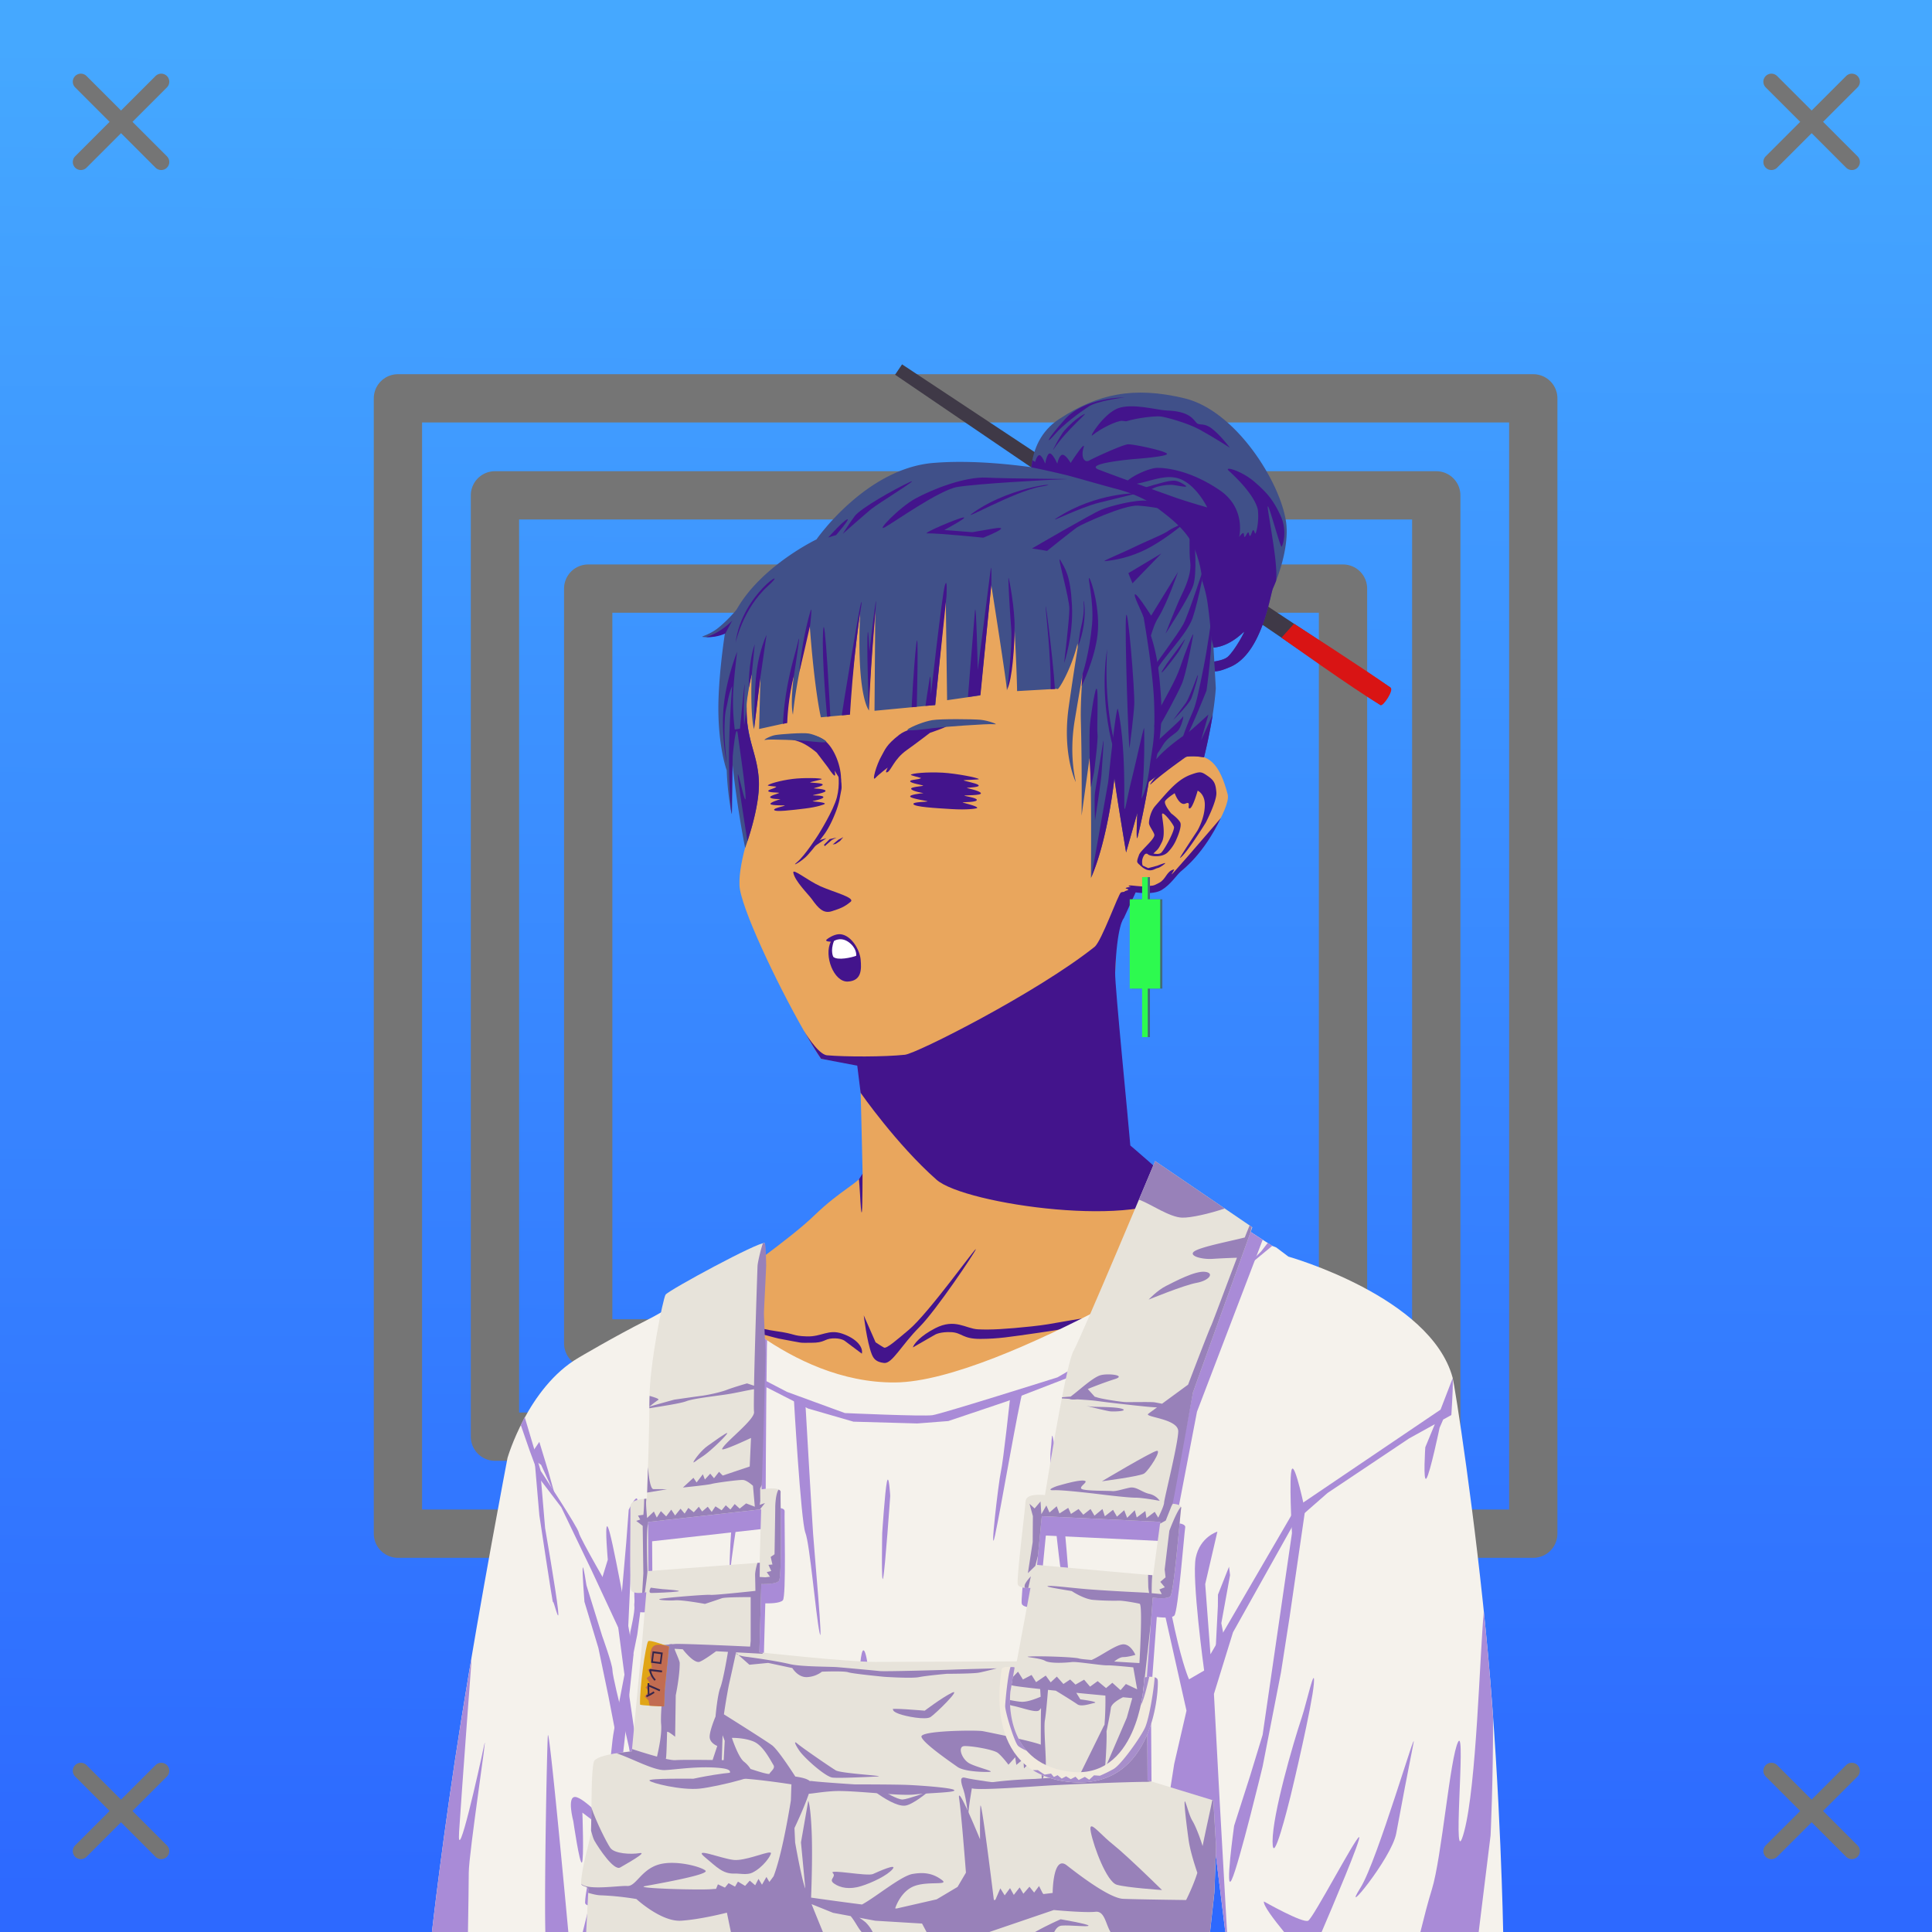 <svg xmlns="http://www.w3.org/2000/svg" xmlns:xlink="http://www.w3.org/1999/xlink" viewBox="0 0 2400 2400"><rect x="0" y="0" width="2400" height="2400" fill="#808080" stroke="none"/><g id='bg'><g id="Afternoon">
<defs>
<linearGradient gradientTransform="matrix(-1, 0, 0, 1, 4188, 1608)" gradientUnits="userSpaceOnUse" id="skyback-linear-gradient" x1="2983.06" x2="2993" y1="-1549.54" y2="747.95">
<stop id="skyback-c1" offset="0" stop-color="#45a8ff"></stop>
<stop id="skyback-c2" offset="0.66" stop-color="#357fff"></stop>
<stop id="skyback-c3" offset="1" stop-color="#2d69ff"></stop>
</linearGradient>
</defs>
<path d="M2400,2400H0V0H2400Z" style="fill:url(#skyback-linear-gradient)"></path>
</g><g id="R01" style="mix-blend-mode: hard-light">
<path d="M494.33,494.83H1904.68V1905.17H494.33Z" style="fill:#141222;fill-opacity:0;stroke:#757575;stroke-linecap:round;stroke-linejoin:round;stroke-width:60px" transform="translate(0 0)"></path>
<path d="M614.84,615.34H1784.17V1784.66H614.84Z" style="fill:#141222;fill-opacity:0;stroke:#757575;stroke-linecap:round;stroke-linejoin:round;stroke-width:60px" transform="translate(0 0)"></path>
<path d="M730.68,731.18h937.65v937.64H730.68Z" style="fill:#141222;fill-opacity:0;stroke:#757575;stroke-linecap:round;stroke-linejoin:round;stroke-width:60px" transform="translate(0 0)"></path>
</g></g><g id="person"><g data-name="Layer 1" id="Layer_1"><g id="HU03"><path d="M1233.75,607.69c-9.3-.15-18.39,0-27.19.06C1054,609.23,953,710.53,928.59,863.47c-3.41,21.35.1,40.92,4.44,59.44,5.31,22.61,11.86,43.67,8.56,64.56-6,38-24,80-23,112,.82,26,45.49,120.52,79.82,180.59,7.89,13.82,15.41,26.41,21.53,35.25l48.31,7.13s3.5,135.37,3.34,135.94c-2.62,9.82-27.16,19.71-59.62,51.09s-94.09,72.45-154.56,120.65c0,0-126.43,43.22-176.69,93.47s-32.18,256.78-33.75,325.1L594.38,2400h868.24l5.22-138.16,18.57-185L1546.72,2400h291.34l-61.65-415.12s29.47-306.6-35.53-353.6-153.47-66.4-153.47-66.4-106.63-68.76-124.47-87.35-59.47-52.72-59.47-52.72-4.86-42.31-11.19-104.62c-4.4-43.32-7.9-87.2-7-111.75,2.19-59.87.73-65.6,26-100.63,0,0,18.17,2.15,28.25-1.22s21.42-20.85,27.91-25.56c23-16.69,61.85-77.88,57.68-94-9.65-37.25-23.46-53.11-51.74-46.9,0,0,111.09-202.84-153.26-316.88C1291.31,610.85,1261.64,608.12,1233.75,607.69Z" style="fill:#e9a65d" transform="translate(0)"></path><path d="M883.39,2335.27c-4.91,6.13,2.23-27.37,35.35-40.62,17.36-6.94,21.28-12.26,30.08-17.06,12.14-6.63,27-11.47,39.84-10.85,22.74,1.1-47.89,26.07-69.92,34.33S888.89,2328.38,883.39,2335.27Z" style="fill:#43148c" transform="translate(0)"></path><path d="M1497.41,1845.75c-6.11,3.26-31.57,69.28-31.57,69.28l-37.12,78.41s-33.06,106.28-47.63,114.72c-40.64,23.52-47.36,26.68-95.75,32.15-5.17.59-17,1.88-17,1.88s-64.61,6.58-86.43,3.56c-24.57-3.4,24.43,29.71,77,38.44s105.34,16.4,105.34,16.4-9.72,111.88-9.47,165.63c.08,17.45,36-19.83,32.16-.81-1.25,6.24-9.36,21.19-17.16,34.59h92.84l5.22-138.16,18.57-185,11.71,62.74-4.84-46.78-2-137.15s-4.31-15.26-1.84-16.91,11-89.33,8.91-92.81A.65.65,0,0,0,1497.41,1845.75Z" style="fill:#43148c" transform="translate(0)"></path><path d="M1100.81,2266.41c-.88-.07-1.39.06-1.5.4-1.73,5.4,67.82,33.56,109.38,57.1,9.73,5.51-2.89,50.22,2.56,76.09h31.69c-8.7-36.85-15-73.54-22.13-79.34C1208.67,2310.79,1114,2267.35,1100.81,2266.41Z" style="fill:#43148c" transform="translate(0)"></path><path d="M1487.88,1835.47c-2.65.31-19.51,144.65-19.5,144.65l10.18,71.07,6.82,36,1-10.28L1546.72,2400h2.12L1537,2290.81l-3.41-39.62s-47.85-352.78-45.5-406.19C1488.36,1838.32,1488.25,1835.42,1487.88,1835.47Z" style="fill:#43148c" transform="translate(0)"></path><path d="M1776.16,1983.78l-35.63,28.69s25.18,108.54,34.88,189.47,10,116.51,12.53,159.5c.9,15.32,1,27.74.81,38.56h49.31l-59.5-400.66Z" style="fill:#43148c" transform="translate(0)"></path><path d="M1035.62,2318.22a4,4,0,0,0-1.24,1.81c-5.91,12.77-13,56.26-20.85,80h20.22C1036.5,2373.38,1040.24,2315.79,1035.62,2318.22Z" style="fill:#43148c" transform="translate(0)"></path><path d="M770.84,1888.94c-2.37.64-3,26.25-3,26.25s-9.33-27.81-10.53-25.57,4,15.21,5.75,34.54,1.13,42.75,1.13,42.75l-4.38,52.71-7.37,57.22s-8.59,138-21.47,219.25c-9.43,59.46-19.39,91-24.09,103.91H764c0-.74.14-1.12.19-1.94,1.6-29.92,1.45-49.75,4.25-94.53s.86-78.34,1.71-95.37,9.1-109.85,9.1-109.85,16.45,64.87,17.34,41.22-13.78-135.81-13.78-135.81,10.8,35.41,5.53,2.94c-2.57-15.85-11.75-97.66-15.53-113.57C772,1890,771.39,1888.79,770.84,1888.94Z" style="fill:#43148c" transform="translate(0)"></path><path d="M645.31,1906.41c-.13-.32-.22-.2-.25.4-.44,10.38.56,71.16,1.6,109.72.05,2.07.12,2.79.18,4.66.18,10.32.3,20.07.13,27.5L594.38,2400h16.34l10.12-71.91,3.69-86.59,25-186.78c3,12,11.61,44.4,14.25,36.87,3.19-9.1-2.87-78.78-2.87-78.78S647.34,1911.17,645.31,1906.41Z" style="fill:#43148c" transform="translate(0)"></path><path d="M1134,1673.81c1.36-4.6,9.4-14.36,27.74-23.81,24.63-12.68,37.69.46,53,1.32s35.1-.28,66.81-3.63,39.39-7.36,94.92-14.3c45.13-5.64,99.71-23.76,99.38-21.93s-29.7,17.3-100.72,29.27c-12.6,2.12-44.42,9.11-83.74,14.73s-51.21,7.66-73.55,7.77-22.69-7.78-36.29-8.39-19.75,3-19.75,3" style="fill:#43148c" transform="translate(0)"></path><path d="M1392.55,1108.56c-3.23,1.47-24.08,60.7-32.87,67.69-72,57.24-221,132.5-235.56,134-25.72,2.73-73.74,2.69-96.74.67-11.49-1-29-30.91-29-30.91,7.89,13.82,15.41,26.41,21.53,35.25l45,8.55,4.19,33.74s44.63,64.14,94.28,107.94c35,30.9,258.86,62.38,302.68,14.61-19.89-22-61.93-57.11-61.93-57.11-1.9-24.91-19.4-199.6-18.85-214.6,2.19-59.87,10.72-67.7,10.72-67.7l15.08-32.84S1395.77,1107.09,1392.55,1108.56Z" style="fill:#43148c" transform="translate(0)"></path><path d="M1782,1803.56s-22,112.35-38.29,150.69-35.18,93.34-34.61,112.47,32.41-34,32.41-34l31.56,38.87,20,28.32L1776.16,1987S1787.82,1843.2,1782,1803.56Z" style="fill:#43148c" transform="translate(0)"></path><path d="M644.6,1906.54c.42-9.65,16.27,106.28,16.27,106.28s6.08,69.67,2.89,78.78-15.67-42.36-15.67-42.36S643.91,1922.76,644.6,1906.54Z" style="fill:#43148c" transform="translate(0)"></path><path d="M1073,1634s3.76,32.45,9.86,48.08c2.17,5.58,5.31,9.93,15.39,11.06s21.48-22.23,43.93-44.66c20.8-20.77,69-92.84,70-96.5,1.32-4.94-58.3,79.19-83.46,100.17-13.61,11.35-27.31,23.61-30.58,21.87-3.1-1.66-10.46-6.57-10.46-6.57Z" style="fill:#43148c" transform="translate(0)"></path><path d="M1095,939.12c4.44-7.67,5.49-13.41,22-26.28,15.68-12.21,44.66-9.46,56.23-10.93s-18,8.44-18,8.44-16.8,12.92-29.07,21.64c-15.47,11-19.17,25-23.59,27.14s.28-5.69.28-5.69-10.76,8-15.52,13.11S1088.72,950,1095,939.12Z" style="fill:#43148c" transform="translate(0)"></path><path d="M979.64,915.42c-4.14,2.76,7.07,3,16.31,7.19s18.58,12.29,18.58,12.29L1028.28,953s6.06,9.35,8.17,10.4.27-6.2.27-6.2l8,12.87c.87-16.35-7.84-41.52-21.76-51.35S983.78,912.66,979.64,915.42Z" style="fill:#43148c" transform="translate(0)"></path><path d="M990.12,1071c9.93-8.16,26.6-34.39,26.6-34.39s18.77-29.9,22.93-46.27,1.31-29,1.68-34.44c.44-6.46,5.37,18.09,3.86,25-2,9-1.88,15.25-7.89,30.08s-11.18,23-16.18,29.24c-2,2.48-10.44,13.85-17.73,21.92S981.78,1077.81,990.12,1071Z" style="fill:#43148c" transform="translate(0)"></path><path d="M1434,1037.55c.25-3-6.58-11.07-6.7-15s2-14.38,7.25-20.73c1.91-2.3,10.08-11.62,12.44-14.26,10.2-11.35,19.76-20.68,32.19-25.2,12.09-4.4,13.25-3.81,21.21,1.69s9.78,9.59,10.62,20.29-13.13,37.53-13.13,37.53-24.81,40.09-32.07,43.94c-1.3.69,21.49-33.67,21.49-33.67s9.53-15.69,9.37-32.89c-.13-13.3-8.88-17.07-8.88-17.07s-6,21.54-9.83,22.08,2.45-9.49-5.28-6.07-13.44-12.83-13.44-12.83-8.94,5.58-11.68,9.42,7.4,15.74,7.4,15.74,8.37,6,11.11,11-4.56,20.84-4.56,20.84a50.3,50.3,0,0,1-10.93,16.43c-7.69,7.63-24.89,4.83-25.25,1.41s13,3.88,17.64-1.39,15.84-26.07,15.44-31.29c-.22-3-15.22-22.6-14.89-15.34.27,5.93,4.67,24-.11,33.76s-4.69,8.46-10.34,14.08-8.38-3.8-12.26,3.15c-4.25,7.63-.62,13.76-.62,13.76s-5.57-2.38-7.26-5.63c-1.09-2.09,1.65-8,1.84-8.84C1415.91,1057.24,1433.52,1043.58,1434,1037.55Z" style="fill:#43148c" transform="translate(0)"></path><path d="M1415.81,1074c0-.62,10.51,4.42,10.51,4.42l11.26-3s9.8-3.95,9.94-3.23-6.5,5.61-9.37,6.11-6.18,3.72-11.77,2.66S1415.82,1074.58,1415.81,1074Z" style="fill:#43148c" transform="translate(0)"></path><path d="M1010.74,1052.16l15.9-10.94-11.73,3.38" style="fill:#43148c" transform="translate(0)"></path><path d="M1024.48,1051.16l9-7.84,5.72-2.86-8.58,1.94-7,7" style="fill:#43148c" transform="translate(0)"></path><path d="M1034.44,1049l6.92-5.82,6.18-3.23-4.06,4.8-5.62,3.69Z" style="fill:#43148c" transform="translate(0)"></path><path d="M985.49,1084.05c1.73,10.4,18.78,27,22.94,32.82,8.1,11.37,14.43,18.45,24.89,15.08s15.5-5.19,23.3-11.65c6.31-5.22-20.57-11.84-37.22-19.23C1003.6,1094.07,984.49,1078.08,985.49,1084.05Z" style="fill:#43148c" transform="translate(0)"></path><path d="M1070.63,1681.58c1.83-8.51-7-18.93-24.34-24.86s-25.64,4-44,3.4-13.5-3.12-37.82-6.46-35.28-9.36-77.88-16.3c-34.62-5.65,75.3,24.45,80.54,25.42,34.74,6.39,23.32,5.16,40.46,5.27s16.13-4.83,26.56-5.44,15.15,3,15.15,3" style="fill:#43148c" transform="translate(0)"></path><path d="M1085.51,1945c1.73-21,7.18,19.43,7.18,19.43l5.75,89s20.42,42.79,30,60.73-33.81-24.7-40.65-42.53-4.26-36.72-4.26-36.72S1083.78,1965.94,1085.51,1945Z" style="fill:#43148c" transform="translate(0)"></path><path d="M1052,1897.57c-1.59-1.43-10.55,93.73-10.55,93.73s.54,6.57-10.69,49c-8.66,32.71-25.88,50.2-25.88,50.2s-60.33,55.73-67,58.55c-25.38,10.76-95.6,6.88-113.88,6.83-11.11,0,16.76,6.5,43.65,11,22.77,3.79,88.06-6.67,88.06-6.67s75.12-67.44,75.94-76.5c5.67-23,12.81-51.43,12.81-51.43s6.42-67.3,7.15-89.84C1051.72,1939.61,1052.22,1897.77,1052,1897.57Z" style="fill:#43148c" transform="translate(0)"></path><path d="M1071.48,1458s0,39.9-.75,46.75-2-12.57-2.26-19.36S1067,1465,1067,1465Z" style="fill:#43148c" transform="translate(0)"></path><path d="M1474.32,939.55s-29.21,20.28-43.59,33.54c-7.7,7.09,9.19-14.34,8.88-12.61s-11.76,5.95-8,3.54,12.82-8.58,12.82-8.58,32.3-21,36.59-33.46S1479.38,934.68,1474.32,939.55Z" style="fill:#43148c" transform="translate(0)"></path><path d="M1516.65,1016s-7.91,9.61-41.19,47.87-14.41,15.5-17.23,16.17c-9.26,2.17-9.35,11.73-18.16,16.57s-7.56,3.1-17.06,4.36c-6.23.83-17.55-1.6-20.2-.91s2,1.88,2,1.88-4.74,0-6.28,1.18,7.74,1.29.12,3.49,11.26,1.8,11.26,1.8,22,3.73,33-2.74,18.64-18.45,23.54-22.76S1495.46,1060.32,1516.65,1016Z" style="fill:#43148c" transform="translate(0)"></path></g></g><g id="white_vest">
<path d="M820.38,1630.78c-6.12,3.49-12.15,6.78-18,9.72-38.53,19.41-83.6,46.06-83.6,46.06-63.21,37-88.34,124.56-88.34,124.56s-33.77,176.51-57.25,323.73S536.56,2400,536.56,2400h948.66l23.84-106.06L1522.12,2400h345.19s-3.11-172.55-18.82-344.73-41.5-334.78-44-344c-27.57-100.61-204-150.27-204-150.27l-15.16-11.41c-.68-.25-5.09-2-5.09-2l-36.16-23.38s-299.23,191.94-432,193.13-235.37-116.82-235.37-116.82l-45.91,24.94C828.68,1626.6,823.36,1629.3,820.38,1630.78Z" style="fill:#f5f2ec"></path>
<path d="M1604.91,1824.88c-4.06,7,0,79.71,0,79.71l-36.45,250.61-15.64,51.18L1533.08,2268s-11.89,85.45-3,67,38.43-140.74,38.43-140.74l22.74-116.57,10.76-69.06,19.19-132.11S1609,1817.87,1604.91,1824.88Z" style="fill:#a98bd7"></path>
<path d="M1526.73,1946.25,1513,1980.9l-.13,14.62-3.49,67.91,11.25-29.1-3.45-17.95,10.85-59.7Z" style="fill:#a98bd7"></path>
<path d="M651.79,1760.31l19.92,66.88s46.21,70.12,47.33,76.75S762.26,1983,762.26,1983l14.13,56.85-41.84-89.78-37.32-77.71-25.89-34.07-13.69-37.17L647,1770.4Z" style="fill:#a98bd7"></path>
<path d="M728.56,1969.45l19.53,62.93s12.66,35.09,12.66,42,10.12,47,10.12,47l-3.61,45.21L756,2108l-12.65-60.76L726,1989.7s-2.81-36.89-2.18-42S728.56,1969.45,728.56,1969.45Z" style="fill:#a98bd7"></path>
<path d="M662.37,1802.35l7.59-11.21L681.18,1828l8,28.57-17-36.89-8.31-5.79Z" style="fill:#a98bd7"></path>
<path d="M671.77,1834.54l5.38,63.7s13.52,77.87,16,100.91S687,1985,687,1990.43s-17-108.11-17-108.11l-5.77-67Z" style="fill:#a98bd7"></path>
<path d="M783.61,2070l8.08-39.74,11.11-83.85-7.4,6.06s-8.4,36.67-7.4,42.73-5,32-5,32l-3.37,34Z" style="fill:#a98bd7"></path>
<path d="M778.71,2086l19.75,136.27s2.41,76,0,74-9.62-82.07-9.62-82.07l-7.6-44.07-8.11-35.47Z" style="fill:#a98bd7"></path>
<path d="M1105.86,1858.32s-6.29,90.35-8.78,101.92-1.17-55.65-1.17-55.65,3.36-52.27,5.85-63.84S1105.86,1858.32,1105.86,1858.32Z" style="fill:#a98bd7"></path>
<path d="M779.42,2042.29l-9.55-33.42,8.08-92.79,3.07-40.61s9.5-19.45,10.71-12.67-5.85,39.79-5.85,39.79Z" style="fill:#a98bd7"></path>
<path d="M755.41,2265.46s-29.91-32.42-40.72-33.2-2.5,30.07-2.5,30.07,7.83,54,10.65,51.36.62-62,.62-62l15.66,11.9L753.53,2293Z" style="fill:#a98bd7"></path>
<path d="M808.94,2180.58l4.81,99.75,2.32,48.08s7.43,59.7,6,69.45-13.14-56.36-13.14-56.36l-5-92.37s.07-77.35,1.33-94.49S808.94,2180.58,808.94,2180.58Z" style="fill:#a98bd7"></path>
<path d="M1804.5,1712.22l-15,38.9-179.62,121.5L1503.69,2055l-6.53-87.19,15.12-65.15s-21.48,6.43-26.84,32.18,10.4,140.38,10.4,140.38l-18.78,10.91s-7.34-15.51-17.62-61.5-11.8-72.47-17.78-90.1-6.16,19.6-6.16,19.6l38.41,170.93-15.29,66.22-30,192.07-1.28,5-38-191.84s-21.35-145.15-23.59-70.75c-1.45,47.79,4.84,181.37,9.62,274.24h109.91l23.84-106.08,13,106.08h2.16l-9.12-161.78L1508,2104.28l23.69-76.59,77.15-137.78,40.25-35.25,54.82-36.66,46.56-31.16,31.94-17.68-11.85,28.68s-3,44.75,1.44,38.69,16.34-62.91,16.34-62.91l4.41-10.18,10.19-5.66C1804.29,1735.67,1805.26,1716.57,1804.5,1712.22Z" style="fill:#a98bd7"></path>
<path d="M754.22,1896c-2.89-.19.81,41.5.81,41.5l-7.09,23,17.12,39,10.66,80.91s-14.19,72.64-14.78,80.9-18.88,165.91-18.88,165.91L723.88,2400H745.5c2.72-31.49,14.25-98.72,14.25-98.72l4.5-39.06s6,7.31,8.61,14.91c.69,2.06-5.06-61.57-4.05-54.19l6.91-59.85,11.22-107.47s-21.56-122.22-29.53-151.75C755.91,1898.34,754.89,1896.08,754.22,1896Z" style="fill:#a98bd7"></path>
<path d="M768.81,2222.94l-4.56,39.28c.38,21.67,1,45.25,1,45.25L770.5,2400h20.38l-8.16-40.75S774.16,2261.88,768.81,2222.94Z" style="fill:#a98bd7"></path>
<path d="M1319.12,2230.12c-9.28-.26-48.24,100.41-74,169.88h9.75c11.44-23.93,24.46-51.34,24.47-51.34l11.84-23.72L1280,2398l-.37,2h24c7.56-48.1,23.89-158,16.53-169.22A1.29,1.29,0,0,0,1319.12,2230.12Z" style="fill:#a98bd7"></path>
<path d="M1688.28,2282.12c-4.73,1-56.54,99.94-63.15,103.81-6.42,3.76-55-23.84-55-23.84-1.35,4.39,12.22,22.27,25,37.91h46.65C1653.63,2372.38,1692.38,2281.23,1688.28,2282.12Z" style="fill:#a98bd7"></path>
<path d="M808.94,2180.58l4.81,99.75,2.32,48.08s7.43,59.7,6,69.45-13.14-56.36-13.14-56.36l-5-92.37s.07-77.35,1.33-94.49S808.94,2180.58,808.94,2180.58Z" style="fill:#a98bd7"></path>
<path d="M1075,2053.91c7.3,22.18,21.33,184.17,21.33,184.17s5.79,75.56.8,56.68-10.82-32.92-18.32-69.27-10-38.16-11.67-76.13S1067.7,2031.73,1075,2053.91Z" style="fill:#a98bd7"></path>
<path d="M1102.77,2198.72c.32,11.52,14.94,85.28,14.94,85.28s21.48,52,21.17,40.46-22.41-86.52-22.41-86.52S1102.46,2187.2,1102.77,2198.72Z" style="fill:#a98bd7"></path>
<path d="M1025.27,2133.07c-10.31,28-36.07,126.43-41.22,153.11s20.61-46.37,20.61-46.37,15.46-38.83,20.61-65.52S1035.57,2105.1,1025.27,2133.07Z" style="fill:#a98bd7"></path>
<path d="M1024.16,2227.31c-5.32,1.32-21.29,89.6-21.28,89.6L985.5,2400h28.91c4.45-48.65,12.85-143.27,11.31-167.41C1025.47,2228.72,1024.92,2227.12,1024.16,2227.31Z" style="fill:#a98bd7"></path>
<path d="M833.33,1624l81,72.06L977.54,1729l72,26.35s97,4.39,108.9,2.63,155.24-47,155.24-47l99.25-57.74,141.72-86.84,12.14-12,8-10.36,5.7,3.56-40.41,33.47-71.29,43.11L1348.57,1703l-97.85,37.8-72.65,24.47-38.55,3-79.32-2.22-56.34-16.31-69.68-35.58-46-30.4-58.59-57.73" style="fill:#a98bd7"></path>
<path d="M1000.47,1743.1s8,139.31,9.61,162.53,12.81,145.72,8,122.5-12-109.69-17.61-124.1-14.41-168.13-14.41-168.13Z" style="fill:#a98bd7"></path>
<path d="M1270.91,1726.55c-5.81,18.86-27.56,147.22-34.82,180.59s4.35-66.73,7.26-79.06,11.6-92.83,11.6-92.83Z" style="fill:#a98bd7"></path>
<path d="M1316.73,1839.69c2.72,17.52,14.18,152.45,16,189.68s-11.52-52.3-16-86c-3.25-24.67-14.18-123.2-11.53-141.81S1304.32,1759.92,1316.73,1839.69Z" style="fill:#a98bd7"></path>
<path d="M919.75,1830.91c13.09-38.51-10.48,91.85-12.46,120.2S905.21,1873.7,919.75,1830.91Z" style="fill:#a98bd7"></path>
<path d="M585.75,2059.84c-4.27,25.17-8.63,50.51-12.53,75C549.74,2282.06,536.56,2400,536.56,2400h44.75c.49-29.64,1-61.95,1-73.66,0-24,25-187,19-158s-34,154-31,107,15-207,15-207Z" style="fill:#a98bd7"></path>
<path d="M680.69,2155.47a3.37,3.37,0,0,0-.16,1c-1.13,17.84-4.44,185.25-3.09,243.5H706C701.57,2352.17,682.89,2151.62,680.69,2155.47Z" style="fill:#a98bd7"></path>
<path d="M1690.18,2344.76c20.81-33.15,71.31-207.36,65.57-178.67s-15.57,80.32-21.31,111.47S1664,2386.56,1690.18,2344.76Z" style="fill:#a98bd7"></path>
<path d="M1843.22,2001.91c-5.14,55.85-9,215.6-24.34,273.18-16.4,61.47,2.63-129.5-7.41-111.47s-20.49,144.26-32.78,183.6c-4.94,15.79-9.66,34.42-14.22,52.78h72.41l14.78-120s3.24-66.93,3.06-147.31c-1.84-25.5-3.84-51.33-6.22-77.41C1846.86,2037.29,1845,2019.53,1843.22,2001.91Z" style="fill:#a98bd7"></path>
<path d="M1617.26,2133c-11.34,34-36.44,120.8-36.44,154.55s19.57-45.22,22.27-56,27-113.38,29-139.7S1622.66,2116.83,1617.26,2133Z" style="fill:#a98bd7"></path>
<path d="M1544.12,1524.28s-77.1,49.41-170.34,98.25c-16.55,38.6-31.48,73-35.31,79.85-8.3,14.93-27.17,128.11-35.35,178.9-10.5-.88-23.69-.86-24.18,8.19-.61,11.29-11.67,98.1-9.6,102.94,1.81,4.22,10.06,4.49,15.72,4.25l-16.94,91.15s-140.72.72-175.81.72-144-12-144-12l2.38-84.81c4,.09,18,.26,21.81-3.81,4.36-4.69,1.69-103.07,2.19-110.44s-23-3.41-23.6-3.31c0,0,.31-110.31,1.57-200.66,0-2.86.16-5.74.22-8.62-39.38-26-65.3-52.5-72.94-60.79-24.37,13.22-46.54,25.88-48.13,28.22-3.18,4.7-20,87.35-20,129,0,31.73-2,91.71-3.19,124.47-9.94.44-21,2.28-20.56,10.53.57,11.3-1.44,98.78,1.13,103.38s13.52,3.21,18.69,2.25l-6,71.12-12,126.47s-44.75,3.64-47.22,13.09c-3.5,13.38-2.52,56-3.44,85.54-.36,11.47-11.23,41.19-12.41,65.09-.24,4.94,9.31,3.24,9.07,8.16-.75,14.87-.89,17.39-1.47,28.59h750.81l23.84-106.06,5.78,46.87.82-23.15-3.35-57.13-81.72-25-.9-128.31,7.31-98.56c4.41.54,17.59,2,21.69-1.6,4.81-4.2,12.36-102.31,13.62-109.59.66-3.81-5.65-5.16-11.9-5.63l26.53-138.18,81.62-213.6ZM950.56,1898.94l-1.9,66.31L810.5,1975.62l-.41-61Zm349,8.56,146.82,7-8.88,66.44L1293.25,1968l5.87-60Z" style="fill:#a98bd7"></path>
<path d="M1508.66,2350.16l2-56.5-3.35-57.13-81.72-25-.9-128.31,7.31-98.56c4.41.54,17.59,2,21.69-1.6,4.81-4.2,12.36-102.31,13.62-109.59.66-3.81-5.65-5.16-11.9-5.63l26.53-138.18,73.72-205.1-120.72-82.22s-90.79,216.81-101.47,236c-8.3,14.93-27.17,128.11-35.35,178.9-10.5-.88-23.69-.86-24.18,8.19-.61,11.29-11.67,98.1-9.6,102.94,1.81,4.22,10.06,4.49,15.72,4.25l-16.94,91.15s-140.72.72-175.81.72-144-12-144-12l2.38-84.81c4,.09,18,.26,21.81-3.81,4.36-4.69,1.69-103.07,2.19-110.44s-23-3.41-23.6-3.31c0,0,.31-110.32,1.57-200.67.67-49,4.47-104.14,2.15-105.18-6.13-2.75-119.24,58.46-123,64-3.18,4.7-20,87.35-20,129,0,31.73-2,91.71-3.19,124.47-9.94.44-21,2.28-20.56,10.53.57,11.3-1.44,98.78,1.13,103.38s13.52,3.21,18.69,2.25l-6,71.12-12,126.47s-44.75,3.64-47.22,13.09c-3.5,13.38-2.52,56-3.44,85.54-.36,11.47-11.23,41.19-12.41,65.09-.24,4.94,9.32,3.24,9.07,8.16-1,21.08-2.09,41.13-2.7,52.63h775Zm-703.57-459.5,140.47-15.72-1.9,66.31L805.5,1951.62Zm489-6.63.44-.53,146.82,7-8.88,66.44L1288.25,1944Z" style="fill:#e7e3da"></path>
<path d="M913,2327.41c5-.25,15,2.08,21.53-1.1,13.48-6.58,23.42-21.45,23.16-24.31-.05-.53-.57-.76-1.47-.78-6.29-.13-31.27,10.6-44.75,9.25-15.4-1.54-52.38-16.93-35.44-3.06C889.79,2318.66,897.6,2328.18,913,2327.41Z" style="fill:#9881b9"></path>
<path d="M917.41,2056l13.53,12,23.31-2.28,30,6.4s6.79,11.63,18.06,11.25a33,33,0,0,0,18.78-6.75s27.06-1.13,32.69.75,44.72,5.63,44.72,5.63,33.8,2.25,43.19.37,34.56-4.12,34.56-4.12,32.71,0,40.22-1.5,21.78-5.25,21.78-5.25-44.7,1.12-52.59,1.5-86,2.62-92.81,1.87-43.58-4.12-52.6-4.87-44.72-.4-59-3.78-36.44-6.75-53.34-9A52.19,52.19,0,0,1,917.41,2056Z" style="fill:#9881b9"></path>
<path d="M917.41,2056l-2.63-2.31S913.67,2054.65,917.41,2056Z" style="fill:#9881b9"></path>
<path d="M1382.19,2290.91c-12-9.54-22-21.52-25.91-22.13-1.76-.28-2.26,1.8-1.12,7.5,3.65,18.26,19.71,61.35,32.12,65s56.25,6.6,56.25,6.6-22.68-22.32-41.94-40C1394.09,2301,1387.1,2294.8,1382.19,2290.91Z" style="fill:#9881b9"></path>
<path d="M1243.09,2110.44c6.34,2.94,4.32,6.36,15.41,8.62s27.41,8.6,31.94,5.88a9.71,9.71,0,0,0,2.72-3.22c0,.45.08,1.82.06,2.12-.31,4.31-.31,37-.31,43.44-12.7-4.85-64.51-15.35-71.85-16.75-8.1-1.54-78-.78-76.4,6.94s36.64,31.65,44.75,37.44,32.06,6.57,39.78,6.18-15.07-5.42-24.72-10.43-15.44-21.21-6.56-21.6,36.28,4.26,41.68,8.5,13.16,14.63,13.16,14.63l8.37-9.28,1.38,9.53,8.81-7.25.69,11.53,10.19-9.72,2,9.5,6.34-8.59,2.28,9.93.85-1.34.43,12.78-8.34.56s-53.31,1.45-75.22,8.75,49.66,2.2,83.25,0,108.84-5.09,129.28-5.09a40,40,0,0,0,7-.59l-4.5-1.38-.78-111.5-4.59.69,9.56-85.94,2.22-30.12c4.41.54,17.59,2,21.69-1.6,4.81-4.2,12.36-102.31,13.62-109.59a2.62,2.62,0,0,0-.25-1.63c-5.87,6.47-14.44,29.82-14.44,29.82l-5.81,48.09,1.13,9.66-6.53,5.62,5.62,6.72-6.75,2.72,2.94,5.81s-6.94-.63-12.53-1.16c0-7.95.14-17.37.81-22.31l-5.25-.47c-.11,5.5.19,11.34.19,14.54a50.18,50.18,0,0,0,1.12,8c-1.46-.13-2.68-.26-3.65-.34-3.23-.28-34.78-1.53-68.5-4-20.28-1.46-46.89-5-53-4.37-5.92.6,11,3.36,29,6.31,5.92,4,17.85,10.25,26.44,10.94a317.07,317.07,0,0,0,31.87,1c4.87-.28,21.92,2.79,26,3.81s-.25,73.69-.25,73.69-15.75-.9-31.34-1.88c2.9-2.33,7.38-5.56,11.5-5.56,5.86,0,14.81-2.75,14.81-2.75s-5.5-13.09-14.81-13.09c-9.06,0-27.8,14.49-39.63,19.43-8-.65-14.17-1.3-15.47-1.78-4.84-1.78-46.23-3.33-61.18-2.53-10.59.57,12.24,1.52,18.87,5.34s27.51,2.3,33.38,1.54,37,4.34,43.34,4.09,32.87,2.53,32.88,2.53l4.84,27.28-14-6.62-6.63,7.65-10.21-9.18L1374,2097l-10.44-8.65-9.44,6.87-7.4-8.66-10.69,6.1-6.62-6.35-8.41,5.6-8.16-9.19-7.65,7.16-6.13-8.41-12,8.16-5.62-8.94-10.69,5.62-6.13-9.68-6.37,6.62s.66-14.9.25-7.59-7.37,15.09-1.28,17.93c1.71.81,16.24,2.57,34.9,4.6.16,2.4.33,4.62.6,9.62-5.5,2.21-14.67,6-22.22,6.22C1261.9,2114.29,1236.75,2107.49,1243.09,2110.44Zm131.47,40.25c2.63-12.75,5-25,5.32-28.53.44-5.56,9.08-10.73,15.15-13.78,3,.27,9.82.93,11.5,1.09l-6.81,24.41-27,62.81S1375.19,2165.93,1374.56,2150.69ZM1298,2137.06c1.41-7.89,3.21-29.62,3.87-37.84l9.66,1c9.61,5.83,22.9,14.12,26.75,16.87,4.74,3.39,15.22-.33,21.31-1.68S1342,2111,1342,2111l-5-8.12c17.75,1.75,21.64,2.07,36.15,3.43.24,10.24-.16,25.18-1.12,36.47a5.91,5.91,0,0,0-.94,1.38l-30.5,62-45,3a78.23,78.23,0,0,0,3.41-14.25C1300,2186.81,1296.28,2146.54,1298,2137.06Z" style="fill:#9881b9"></path>
<path d="M1277.38,1972.69c1.41-6.44,3.18-14.5,3.18-14.5s-6.86,7.13-7.65,11.09a16.69,16.69,0,0,0-.07,3.16A43,43,0,0,0,1277.38,1972.69Z" style="fill:#9881b9"></path>
<path d="M1426.91,1614.38s44-18,59.56-20.79,22.7-12.3,10.41-13.71-36.88,11.82-48.22,17.5S1426.91,1614.38,1426.91,1614.38Z" style="fill:#9881b9"></path>
<path d="M1309.66,1851.19c11.89-.53,58.65,5.28,58.65,5.28s32.23,4,42,4,30.38,3.93,30.38,3.94a21.42,21.42,0,0,0-13.19-8.72c-9.25-2.12-15.87-9.25-24.06-7.66s-16.92,4.78-21.94,4.25-33.29,0-37.78-2.66,10-9.25,2.9-10.31a15.65,15.65,0,0,0-3.21-.09c-8.73.47-24.75,5.26-28.22,6.19C1311.22,1846.43,1297.77,1851.72,1309.66,1851.19Z" style="fill:#9881b9"></path>
<path d="M1468.25,1512.59c10.66.45,34.6-5,53.13-11.37l-86.44-58.88s-13.45,31.86-20.22,48c.59.19,1,.28,1.72.53C1429.87,1496,1452.9,1512,1468.25,1512.59Z" style="fill:#9881b9"></path>
<path d="M1421.16,1830.56c5.55-3.43,22.45-29.34,15.84-28.28s-68.16,37.81-68.16,37.81S1415.61,1834,1421.16,1830.56Z" style="fill:#9881b9"></path>
<path d="M1276.88,1954.22l9.24-9,3.26-12.84,4.74-48.38.44-.53,146.82,7-.32,2.25,7.06-3.84,8.13-20.46s-1.73,12.24,4.69-22.45,21-116.31,21-116.31l71.31-198.41c.7-2.67,1.24-4.86,1.81-7.09l-2.75-1.88c-1.81,4.42-3.68,9-6,14.94-18.31,4.7-52,11.11-61.75,16.66-9.92,5.67,7.57,10.88,21.75,9.93,13.76-.91,29.31-1.38,30.28-1.4-14.18,37.19-30.14,80.31-32.15,84.53-3.48,7.31-28.56,73.12-28.56,73.12s-17.78,13-32.32,23.69c-3.9-.71-8.9-1.75-10.34-1.87-5.33-.48-30.1,0-35.16-.16s-31.24-4-36.4-6.25a15.1,15.1,0,0,0-1.63-.31l-8.75-9.69s18.44-7.56,33.56-12.28-8.51-7.59-18-4.75-26,18.39-36.85,26.44c-3.21.21-7.28.52-10.69.84-.09.47-.19,1-.28,1.44,3,.18,5.87.39,9.53.59,1.15.94,5.12,1,9.85.59,9.32.57,18.92,1.21,24.25,2,11.18,1.6,49.28,5.94,65.25,7.38,3.44.31,6.48.46,9.4.59-4.06,3-9.65,7-10.87,8-5.57,4.18,37.57,5.93,37.22,21.94s-17.57,84.24-17.57,88.37-7.28,18.69-7.28,18.69l-4.37-7.28-10.22,7.78-1.44-8.75-10.69,8-2.43-9-9.47,9.47-3.66-9.47-9,8-4.87-8.5-10.19,8-2.94-9-9.93,8.28-4.88-8.28-9,7.06-5.84-7.06-9.47,6.1-3.41-7.54-10.93,7-3.38-9-9,7.78-3.87-8.75-6.22,10.87-1-15.87-7.38,8.72-6.34-5.82,4.22,15.32-.25,32.25Z" style="fill:#9881b9"></path>
<path d="M1394.75,1750.41c-5.87-2.56-25.28-2.56-34.22-2.82a64.54,64.54,0,0,1-11.26-1.21c6.65,1.66,25.89,6.42,29.89,6.84C1384,1753.73,1400.62,1753,1394.75,1750.41Z" style="fill:#9881b9"></path>
<path d="M770.5,2319.81c8-4.72,34.83-19.59,23.94-17.78s-31.2.73-36.28-6.53c-4.27-6.1-17.44-32.09-23.5-50-.11,9.84-.17,20-.44,28.63,1.52,5.73,3,10.41,4.31,12.62C743.61,2295.5,762.51,2324.53,770.5,2319.81Z" style="fill:#9881b9"></path>
<path d="M808.41,1972.25s-4,6.59.71,6.59,25-.74,32.69-1.84-15.89-2.72-18.81-2.91S808.41,1972.25,808.41,1972.25Z" style="fill:#9881b9"></path>
<path d="M872.59,1809.34c7.54-4.68,25.74-21.83,30.16-27.81.55-.75.74-1.16.59-1.31-1-1-17.42,11.1-24.25,15.87-7.8,5.46-15.78,16.19-17.4,19.5S865.05,1814,872.59,1809.34Z" style="fill:#9881b9"></path>
<path d="M1318.88,2392.06c10.08-.87,33.64,2,33.31,0s-34.63-7.87-34.63-7.87-15.28,6.52-31.82,15.81h23.82C1311.72,2395.87,1314.46,2392.45,1318.88,2392.06Z" style="fill:#9881b9"></path>
<path d="M990.28,2165.81a9.18,9.18,0,0,0-1.84-1.31c-2.92-1.24,3.34,9.17,6.81,13.22,9.9,11.55,31.11,29.44,38.72,30.44s41.36-.65,55.59-1.32-44.69-3.65-51.31-7.62S996.9,2171.44,990.28,2165.81Z" style="fill:#9881b9"></path>
<path d="M1008.16,2365.38l26.68,10.78,21.88,4.09c5.65,6.8,8.74,14.12,13.57,19.75h13.78a46.8,46.8,0,0,0-8.76-12,84.73,84.73,0,0,0-7.75-5.69l19.78,3.69,58.07,3.5L1151,2400h78l80.1-27.31s38,3.65,51.84,2.19c11.18-1.18,12.41,14.7,18.56,25.12h123.58l5.52-49.84,2-56.5-3.35-57.13-1.28-.41c-2.23,11.43-8,36.75-12.06,57.13-3.5-11.82-9.33-25.89-12.28-30.72-4.38-7.17-6.37-17.13-9.16-23.91s1.18,26.28,4,46.6c1.77,12.9,6.8,29,10.91,41.25-4.92,16.09-13.94,33.81-13.94,33.81s-60.6-.74-78.13-1.47-57-31.4-70.12-41.62c-17.36-13.5-17.53,34.31-17.53,34.31l-11.47,1.38-1.06-1.29-4.38-8.68-6.09,8.12-5.81-7.28-7.57,8.72-4.62-7.85-7.28,9.32-4.66-8.44-6.66,9-5.43-8.72-6.13,14.28-1.87.22s-16.05-131.46-16.78-116.12c-.37,7.73-.57,24.34-.38,40.72-9.71-23.45-28.48-67.45-26-50.6,2.28,15.29,5.89,59.26,8.47,92L1189.5,2344l-25.88,15.41-49.93,11.43-1.66-.19c.56-1.77,6.85-20.66,22.88-27.34,16.79-7,45-.65,35.06-8s-20.34-10.2-36.44-7.4c-14.22,2.47-45.87,28.9-62.72,37.93-32.57-4.16-63.25-8.56-63.25-8.56s2.09-49.67.69-82.56-4.19-37.78-4.19-37.78L995,2288.69l5.41,57.28-.35-.85c-4.62-12.32-12.31-56.21-12.31-56.21l-.84-18c5.39-11.58,12.86-27.91,17.84-42.63,7-.47,15.1-2.3,30.81-3.25,23.1-1.4,80.5,6.29,100.09,4.19s51.6-2.4,49.85-5.38-41.45-5.8-56.85-6.5-67.18-.72-67.18-.72-43.39-2.78-53.19-4.18a9.92,9.92,0,0,0-2.31.09c-3.11-2.86-10-4.53-18-5.66-4-6.19-21.67-33.38-28.78-38.72-7.9-5.92-59.32-38.16-59.91-38.53,2-14.26,5.61-34.34,6.53-38.25,1.19-5,7.52-33.89,8.6-38.78l32.46,1.78s1.21-1.16,1.38-1.31l-4.91-.5,2.38-84.81c4,.09,18,.26,21.81-3.81,4.36-4.69,1.69-103.07,2.19-110.44.09-1.43-.92-2.32-2.31-3-.23.21-.52.27-.69.59-3,5.62-3.69,16.85-3.69,22.25s-.88,57.44-.88,57.44l-4.78,3.28,2.19,9.44-4.94.41,3.44,7.65-5.62,1.38,4.09,5.75-5.75.68-7.09-.4.22-17.67-3,.2c-.48,1.54-3,9.9-2.88,15.41.14,6,.38,19.34.38,19.34s-51.86,5.64-55.85,4.94-54.9,3.49-61.94,4.9,9.61,2.58,18.29,1.88,36.84,4.47,36.84,4.47,16.42-5.39,20.87-7,35.91-1.41,35.91-1.41v54.19l-.69,7.28s-85.19-4-93.4-3.28l-3.1.28a2.91,2.91,0,0,0-.5-.16,10.41,10.41,0,0,0-4.18.56c-10.78.89-25.58,2.16-20.13,3.28,1.17.25,9.48.79,16.63,1.29l-.44,20s-6.92,58.83-5.44,74.15c1.15,11.88-2.91,30.83-5.12,40.5-15-4.09-31-9.43-31-9.44h0l-.28,2.91s-9.08.86-19,2.47c18.29,5.79,46.16,21.51,60.16,20.81,15.4-.77,42.58-5.39,69.34-2.5s-4.52,13.55,15.5,12.78,72.25,7.44,72.25,7.44l-.68,20c-3.6,22.23-12,69.84-21.47,94.19l-5.25,7.09-3.63-6.25-5.53,9.63-4.34-7.22-4.1,7.94-6.75-5.78-5.78,6.53-8.9-5.31-3.63,6.24-8-4.31-4.56,5.53-8.69-4.09-2.31,5.66c-1.28.09-3.18.13-4.22.25-13.86,1.54-98.6-.91-84.25-3.63s80.74-14.28,75.35-19.28-38.84-14.06-59.63-7.13-27,27-37.75,26.19c-9.48-.68-48.71,5.77-57-2.62,1,3.71,9.07,2.67,8.85,7.22-.11,2-.09,1.9-.19,3.9,5.51,1.64,10.84,2.92,15.22,3.07a351.92,351.92,0,0,1,44.65,4.62s30.8,28.48,55.44,26.94,57-10,57-10l4.94,24h114.31C1017.79,2389.17,1012.71,2376.72,1008.16,2365.38ZM894.75,2096.62c-3.61,9.19-5.91,35.76-5.91,35.76s-7.28,17.12-7.28,25.06,9.47,11.44,9.47,11.44l-5.81,17.46c-15.7-.17-38.07-.38-46.13.16-2.65.18-7-.51-12-1.59,0-.13.13-.21.16-.35.63-3.14,1-16.9,1.42-32.86.06-2.32,10,5.77,10,5.77l.76-51.56s5-23.63,4.93-40.06c0-3.08-6.45-16.18-6.36-17.66l10.09.59c5.07,6.46,15.42,17.89,21.28,15.44,5.21-2.18,14.8-9.06,20.19-13,7.3.4,8.27.43,14.72.78C903.21,2058.74,898.2,2087.86,894.75,2096.62Zm4.25,89.85h-2.41c.16-3.76.67-18,1-30.94l2.69,7Zm56.66,17.25c-.75-.1-2-.17-2.6-.28-4.63-.82-12.55-3.29-20.72-6a34.8,34.8,0,0,0-7.9-8.82c-7.28-5.29-15.25-29.78-15.25-29.78s15.57-.33,27.15,4.63,20.17,22.17,24.47,29.12c2.63,4.25-3.58,7.89-5.15,11.13Z" style="fill:#9881b9"></path>
<path d="M811.75,1849.84c-4.13.13-6.07-17.6-6.84-27.4-.36,11.23-.72,22.61-1,31.68l24.68-4.12S817,1849.68,811.75,1849.84Z" style="fill:#9881b9"></path>
<path d="M798.38,1895.47l.81,59.15-1.44,24.07c1.22-.13,2.21-.3,3.25-.47.72-4.45,3.5-24.94,3.34-27.94s-1.87-51.41.78-57v-2.65L944,1875.09l6.31-8-6.5,2.31.63-4.81-.16-15.44,2.06-4.6c.3-8.79,2.9-87.37,4.53-164.87-.68-17.33-1.87-45.32-1.87-47.63,0-5.22,1.73-34.64,2.78-59.93-.27-15.58-.76-27.36-1.91-27.88a4.53,4.53,0,0,0-2.22.22c-3.21,9.85-6.44,24-6.62,28.38-.19,4.6-3.37,97.59-4.35,148.56-4.08-1.39-8.68-2.91-8.68-2.91s-16.52,4.73-25,8-24.52,6.59-32.06,7.53-33.47,4.72-33.47,4.72-18,4.89-30.79,8.63v2.06c17.16-2.91,38.69-6,45.91-8.81,8.49-3.3,34.41-6.11,50-8.47,11.55-1.75,25.14-5,34.09-6.44-.25,14.85-.32,25.87,0,28.07,1.55,9.52-36,37.56-39.62,46.06-1.79,4.21,35.85-13.56,35.85-13.56l-1.59,35.45L897.8,1833l-4.57-4.68-6.25,8-4.69-5.69-6.65,7.25-2.53-6.49-7.77,10.19-3.93-5.79-13.08,12.07s31.17-3.18,35.54-4.46,34.52-5.42,39.41-4.91,12.09,7.22,12.09,7.22l2.31,26-10.81-4.13-8,6.44-6.18-5.65-5.35,6.81-5.75-5.28-5.12,6.25-7.72-4.94-4.63,6.94-4.93-6.44-6.94,5.94-4.13-5.94-6.25,6.91-6.75-5.44-4.62,7.09-5.09-6.09-6.76,8.4-4.78-7.24-6.28,8.4-6.59-6.59-5.09,8.06-3.63-7.56-8.41,8.06s-1.31-12.84-1.31-18.94c0-1.75.22-3.3.38-5-.91,0-1.81.18-2.72.25-.1,8.07-.55,15.73-1,19.72l-6.66.94,2.75,5-5,1.59Z" style="fill:#9881b9"></path>
<path d="M806.94,1734c0,1-.13,2.32-.13,3.31,0,2.58-.16,7.12-.19,10,3.71-2.92,8.9-7,11.1-8.31C819.61,1737.89,813.22,1735.78,806.94,1734Z" style="fill:#9881b9"></path>
<path d="M1260.05,2071.28l-4.83,29.68s-12.42,88,72.47,99.73,92.83-104.56,92.83-104.56l1-12.42s15.19-3.11,16.57,3.1-1.73,138.72-110.77,126.65-83.17-135.05-83.17-139.07C1244.18,2068.52,1260.05,2071.28,1260.05,2071.28Z" style="fill:#f1eade"></path>
<path d="M1255.3,2070.84c-3.42,9.83-6.29,40.94-6.63,48.08s11.39,44.85,15.87,49.68c1.72,1.85,6.39,4.24,11.35,6.57-26.76-29.93-20.66-74.22-20.66-74.22l5.16-29.37C1259.93,2070.59,1256.2,2070.92,1255.3,2070.84Zm172.4,12.2a60.69,60.69,0,0,0-6.16.66l-1,12.43a185.53,185.53,0,0,1-3.53,22.35c3.71-5.74,8.17-24.61,10.69-35.48Zm6.65.53c-.75,13.9-6.75,51.57-12.12,62.94-5.87,12.42-29.65,45.89-39,51.06a180.12,180.12,0,0,1-16.91,8.31l-7.31-.5-5.94,5.44-5.46-3.56-7.66,3.91-3.91-4.1-5.93,3.06-5.79-3.56-5.43,2.88-5.13-4.25-4.59,2.22-3.56-4.25-8,1.34-8.32-5.59H1283c11.49,7.24,26,12.49,44.37,14.53,109.05,12.07,112.13-120.42,110.75-126.63C1437.72,2085.1,1436.24,2084.13,1434.35,2083.57Z" style="fill:#a78ecb"></path>
<path d="M806.74,2211.9c1.92,3.08,40,12.32,62.37,10S960,2202.66,933,2201.12s-71.62,8.47-71.62,8.47S804.81,2208.82,806.74,2211.9Z" style="fill:#9881b9"></path>
<path d="M831,2045.55l-5.14,52.33-1,21.93s-29.73-1.09-29.78-2.41c-.65-20.72,6.86-73.27,10.06-78.56C806.7,2036.31,831,2045.55,831,2045.55Z" style="fill:#e1a516"></path>
<path d="M817.12,2043.19a9.76,9.76,0,0,0-4.9,1.5c-5.36,3.66-4.44,15-4.44,15l2,11.93-5.19,2.44,3.88,6.63-5.31,4,4,5.81-5.25,5.72,4.15,4.94-5.18,6.28,4.81,5,1.25,6.38c8.36.55,17.94.93,17.94.93l.9-19.78,0-2.09,5.16-52.32-.44-.21-1.34-.32S822.65,2042.78,817.12,2043.19Z" style="fill:#c26c51"></path>
<path d="M823.33,2052.9l-12.65-1.68-1.9,14.29,12.65,1.68Zm-2.32,1.94-1.31,9.88-8.6-1.15,1.31-9.88Zm1.5,20.35-15.06-1.84-1,1a25.62,25.62,0,0,0,2.2,7.31,25.3,25.3,0,0,0,4.49,6.27l1.49-1.59a20.54,20.54,0,0,1-3.59-4.85,22,22,0,0,1-2.17-5.64l13.41,1.62Zm-16,15.74-2-.07a134,134,0,0,0,.32,14.31c-.72.37-1.48.72-2.29,1.09l.92,2a53.91,53.91,0,0,0,9.66-5.36l-1.15-1.82a42.31,42.31,0,0,1-4.61,2.77l-.64.35q-.25-3.72-.27-8.93c4.92,2.18,9.29,4,12.9,5.72l.8-2.09q-8.76-3.93-13.72-6Z" style="fill:#35264b"></path>
<path d="M1036.1,2339.8c7.69,5.45,19.22,7.69,33.63,3.21s32.66-13.45,39.07-21.14-17.29,2.88-24.34,6.09-55.08-6.41-50-1.29S1028.42,2334.36,1036.1,2339.8Z" style="fill:#9881b9"></path>
<path d="M1087,2225.8c11.53,8.64,27.22,17.93,36.83,17.29S1153,2225.8,1153,2225.8s-25.3,9.28-31.7,9.6-23.7-10.24-23.7-10.24S1075.49,2217.15,1087,2225.8Z" style="fill:#9881b9"></path>
<path d="M1207.6,2219.76s-5.64,30.85-4.64,38.81-2.32-24.21-6-34.83-5-17.24,2.32-15.25,44.11,7.3,51.07,7.3S1207.6,2219.76,1207.6,2219.76Z" style="fill:#9881b9"></path>
<path d="M1116.7,2129c8.63,3.24,33.1,7.92,39.22,4s39.22-36.35,26.63-30.23-33.83,22.31-33.83,22.31-46.06-4-39.22-1.44C1109.5,2123.62,1108.06,2125.78,1116.7,2129Z" style="fill:#9881b9"></path>
</g><g data-name="Layer 1" id="Layer_1"><g id="Satisfied"><path d="M1131.42,962.49c-.39.67,12.92,3.87,12.75,4-2.51,2.3-14.17,1.8-13.52,4.15s14.63,4.38,16.12,5.26c1.31.77-15.72,1.39-14.92,4,1,3.35,16.66,5.32,15.06,5.42-2.05.14-18.44,1.87-16.06,4.49s22.06,5.26,21.42,5.65c-1.49.89-18.5.53-17.61,3.39,1.09,3.55,27.55,5,47.37,6.22s31.4-.6,31.87-1.39c1.36-2.27-18.2-6.44-18.13-6.9s18.14.05,17.68-3.23c-.37-2.67-15.6-4.63-15.51-5.18.11-.71,22.22.06,20.52-3.19s-18-6.08-17.38-6.42c.81-.5,18.31-.6,14.09-3.77-3-2.27-18.2-5-18.09-5.65.07-.48,19.33-.75,18.89-1.5-1-1.78-28-7-44.83-8C1150.84,958.76,1132.5,960.7,1131.42,962.49Z" style="fill:#43148c"></path><path d="M953.79,975.72c-.21.62,10.72,1.37,10.61,1.53-1.63,2.32-10.87,3.63-10,5.53s12.14,1.56,13.44,2.08c1.14.46-12.15,3.51-11.14,5.59,1.3,2.7,13.87,2,12.63,2.38-1.59.41-14.22,4.31-12,6.19s18.12,1.2,17.67,1.62c-1,1-14.46,3.19-13.34,5.5,1.38,2.85,22.39.17,38.14-1.73s24.58-5.16,24.84-5.9c.73-2.13-15.25-2.78-15.26-3.18s14.26-2.64,13.42-5.36c-.69-2.21-12.94-1.62-13-2.1s17.46-3.24,15.65-5.75-15-2.51-14.6-2.88c.57-.54,14.3-3.22,10.52-5.29-2.71-1.48-15-1.54-15.05-2.12,0-.42,15.08-3.5,14.62-4.07-1.08-1.36-23-1.83-36.39-.13C968.5,969.67,954.37,974,953.79,975.72Z" style="fill:#43148c"></path></g></g><g id="Oriental-Bun"><path d="M1727.36,854.18,1715.12,876,1111.89,465.49l8.69-12.87Z" style="fill:#3f3947" transform="translate(0 0)"></path><path d="M1281.3,618.6c1.34-7.11-12.81-67.32,34.74-98.27s91.9-40.84,155.47-25.53,119.12,104,126.16,154c3.08,21.84-3.6,53.29-16.5,82.23-3.43,7.69-13.19,80.43-52.86,97.44s-40.86-10.5-44.48-5.67c-2,2.66,32.7.87,41.42-7s22.6-33.46,19.79-30.79c-11.45,10.93-24.1,18.19-37.3,19.5-4.81.48-49.63,8-52.62,8.43-23,3.16-41.74,1.08-64.49-22.3C1353,752.05,1274,657,1281.3,618.6Z" style="fill:#405089" transform="translate(0 0)"></path><path d="M1191.25,573.78c-10.77,0-21.5.44-32,1.31-84,7-145,95-145,95s-67.83,32.36-98.81,86.38c-1.52,2.65-12.42,14.73-23.1,23.41s-22.45,10.94-19.59,11.31c18,2.29,29.48-8,27.56-3,0,0-8.59,54.63-7.9,97.06.66,40.92,8.26,65.84,10.34,71.63a352.29,352.29,0,0,0,6.06,53.9c1.32,6.66.52-67.19,1.22-60.62,6,56.28,15.63,103.15,15.63,103.15s19-50.47,17-84.5-16-49.94-15.13-90.34c.08-3.56-.42-3.3,1.14-13.57s3.91-24.94,5.11-27.51c0,0-2.09,48.6,2.81,68.45l8.1-66.15L943,905.59l34.5-7.62c0-17.86,3.32-37.68,7.65-56.06,3.27-13.84-4.45,27.11-.15,46,4.3-45.85,20.81-111.66,20.81-111.66,6.19,83.47,13.91,114.81,13.91,114.81l35.78-3.37c-1.53-18.34,13.06-127.56,13.06-127.56-4.92,105.43,11,122.53,11,122.53-1.22-16.81,7.78-125.81,7.78-125.81l-1,126.12,75.56-7.19c.64-7.82,12.94-132.9,12.94-132.9l1.69,126.93,41.12-5.93,13.72-137.5s20.15,127.64,19.41,131.43c-.28,1.42,11.53-45.19,9-87.25,0,0,3.27,59.1,3.69,87.94l50-2.87c-.14,4.64,17.35-23.68,25.09-56.35.12,2.09.09,1.49.22,3.81s-3.25,19.55-11.13,74.76,6.57,89,8.44,93.06-9.13-27.82-.94-76.69,9.75-57.31,9.76-57.31-2.88,34.61-2.26,57.87c1.61,59.47.94,118.5.94,118.5l9.85-71.43c2.9,19.4,1.75,149,1.75,149,21.36-48.89,29.12-124,29.12-124s1.58,11.93,5.22,34.93,9.34,57.07,9.34,57.07l13.94-49.1s-2,39.28.38,29.85c8.26-33.54,13.84-68.32,13.84-68.32l32.34-24a27.93,27.93,0,0,1,14.38-7.28c9.07-1.62,21.91.78,21.9.78s12.05-47.06,14.66-85.78c-.83-15.43-4.54-83.63-6.47-101.5-2.15-19.93-26.93-80.28-26.93-80.28s-23.16-44.71-38.79-53.87c-14.52-8.52-95.06-28-95.06-28S1266.62,573.56,1191.25,573.78Z" style="fill:#405089" transform="translate(0 0)"></path><path d="M910.75,861.46c1.09-22.42,5-52,5-52S902.33,842.67,899,877.22s3.53,70.4,3.53,70.4-.29-5-.28-3.68c-1.1-11.66-2.55-27.78-2.25-40,.54-22,1.71-20.23,4.1-33.13s5.46-18.47,5.46-18.47-3.71,42.86-3.93,83.85c-.18,32.42,1.52,58.14,2.37,69.78.29,1.61.46,3.19.78,4.81,0,.05,0,0,0,0l.85-43.19.34-17.4v-.06l.22-10.47s4-45.57,6.41-27.07,9.59,65.66,9.59,78.32-9.91-37.4-9.59-27.69,11.87,81.41,11.87,81.41l.16-.1c5.27-15.9,15.43-50.36,14-75.75-2-34-16-49.94-15.13-90.34l-3.54,26-11.19,1.79A273.84,273.84,0,0,1,910.75,861.46Z" style="fill:#43148c" transform="translate(0 0)"></path><path d="M1420.28,763.41c-1-2.53,12,65.71,13.44,110.59s-1.81,50.24-5.75,79.75-10,38.31-10,38.31,4.36-31.55,3.34-87.12c-.09-5-9.14,37.5-15.28,62.25s-8.47,42.18-9.25,36.75,2.33-74.08-8-122.78c-2-9.32-12.16,90.46-12.16,90.46l-20.94,118.07c21-48.91,28.66-122.78,28.66-122.78s1.58,11.93,5.22,34.93,9.34,57.07,9.34,57.07l13.94-49.1s-2,39.28.38,29.85c8.26-33.54,13.84-68.32,13.84-68.32l32.34-24a27.93,27.93,0,0,1,14.38-7.28c9.07-1.62,21.91.78,21.9.78s6.31-24.74,10.82-53.06l-14.6,32.16,9.28-32.38s-23.64,22.11-29.15,25.25c-2.39,1.36-15,10.27-25.69,20a125.46,125.46,0,0,0-10.06,10.35c3.5-16.48,8-44.16,6-75.81C1439.15,818.55,1434.38,799.75,1420.28,763.41Z" style="fill:#43148c" transform="translate(0 0)"></path><path d="M1099.47,654.85c12.66-7.12,67.25-45.88,89.39-49.84s114-9.18,133.93-9.69-69.36-.51-96.9-2-68.34,14.79-88.74,26S1086.82,662,1099.47,654.85Z" style="fill:#43148c" transform="translate(0 0)"></path><path d="M1046.89,663.15s26.52-23.46,35.19-30.6,64.21-41.14,47.93-33.66c-18.87,8.67-61.19,32.64-68.33,42.33S1046.89,663.15,1046.89,663.15Z" style="fill:#43148c" transform="translate(0 0)"></path><path d="M1282,681.31l18.73,3s31.4-25.32,37.47-29.37,58.23-27.84,75.44-26.83,37.47,5.57,37.47,5.57-14.18-10.13-26.83-11.65-44,6.08-56.21,11.14S1282,681.31,1282,681.31Z" style="fill:#43148c" transform="translate(0 0)"></path><path d="M1408.62,679.79c19.49-9.37,36-15.69,42.53-20.25s20.76-10.13,20.76-10.13-25.44,22-50.13,33.93a145.24,145.24,0,0,1-48.6,13.67C1366.6,698,1389.13,689.16,1408.62,679.79Z" style="fill:#43148c" transform="translate(0 0)"></path><path d="M1495.2,705.61c-1.15,3.28-18.73,57.72-25.32,69.87s-35.44,51.14-35.44,51.14-2.53,17.72,3,5.07,37-43.55,44-63.8S1498.74,695.49,1495.2,705.61Z" style="fill:#43148c" transform="translate(0 0)"></path><path d="M1504.82,769.41s-5.06,36.45-9.62,59.24-9.11,46.07-13.16,54.68-19.75,47.59-13.17,40.51S1498.74,858,1498.74,858,1507.35,798.27,1504.82,769.41Z" style="fill:#43148c" transform="translate(0 0)"></path><path d="M1447.68,884.57l-9.27-7.84" style="fill:#43148c" transform="translate(0 0)"></path><path d="M1487.14,840.12s-10.34,28.29-14,33.06-15.76,21.25-15.76,21.25,19.39-19,22.58-26.95S1490.87,832,1487.14,840.12Z" style="fill:#43148c" transform="translate(0 0)"></path><path d="M1439.1,883.5c8.15-16.76,21.29-37.59,27.18-55.26s17.21-46.65,15.85-39-8.61,47.56-14,60.24-23.55,46.2-29,54.36S1431,900.26,1439.1,883.5Z" style="fill:#43148c" transform="translate(0 0)"></path><path d="M1437.92,920.68c7.19-7.49,28.5-25.63,31.09-29.95s-1.15,12.38-6,17.28-12.67,8.06-18.72,18.14a111.43,111.43,0,0,1-10.94,15.55S1430.72,928.16,1437.92,920.68Z" style="fill:#43148c" transform="translate(0 0)"></path><path d="M1398.82,765.6c1.93-17.86,11.15,94,10.18,110s-4.85,45.08-5.82,53.32S1396.88,783.53,1398.82,765.6Z" style="fill:#43148c" transform="translate(0 0)"></path><path d="M1344.65,837.69s8.69-25.69,12-62.76c2.49-28-6.45-60.79-3.39-56.7s13.53,39.07,10.21,69.71-19.81,64.38-19.81,64.38Z" style="fill:#43148c" transform="translate(0 0)"></path><path d="M1353.65,942.15s-.53-25.56,0-37.4,6.19-46.65,8.08-49c3.49-4.3.53,49,1.61,56s-4.3,47.62-4.3,47.62l-3.77,18.57Z" style="fill:#43148c" transform="translate(0 0)"></path><path d="M1370.38,921.68c-.83,4.74-9.07,55.24-10.14,63s0,34.69,0,34.69,7.74-50.44,8-56.57S1372.25,911,1370.38,921.68Z" style="fill:#43148c" transform="translate(0 0)"></path><path d="M1453,819.53c3.62-4.62,15.4-20.86,18.44-24.91s-6.08,13-7.9,15.6-14.39,19.65-19.25,24.31S1449.39,824.19,1453,819.53Z" style="fill:#43148c" transform="translate(0 0)"></path><path d="M1489.89,675.54s8.3,30,9.88,38.74S1497.6,688,1489.89,675.54Z" style="fill:#43148c" transform="translate(0 0)"></path><path d="M1483.77,671.52s3.62,40.35-1.5,55.71-34.44,60-34.44,60,12.53-32.77,20.17-48.49,12.1-29.69,10.53-40.65-.48-39.51-.48-39.51Z" style="fill:#43148c" transform="translate(0 0)"></path><path d="M1339.42,802.42s1.5-15.29,3.44-23,4.31-19.6,3.23-30.58S1353,766.88,1339.42,802.42Z" style="fill:#43148c" transform="translate(0 0)"></path><path d="M1375.42,805.57s-5.22,61.41,9.23,117.6S1361.37,893.87,1375.42,805.57Z" style="fill:#43148c" transform="translate(0 0)"></path><path d="M1409.67,738.65c-1,4.48,12.09,26.13,16.45,44s2.42,1,13.07-16,24.19-56.13,24.19-56.13L1430,764.78S1410.63,734.18,1409.67,738.65Z" style="fill:#43148c" transform="translate(0 0)"></path><path d="M913.78,798.68s8.73-42.17,39.94-70.48S921,737.29,913.78,798.68Z" style="fill:#43148c" transform="translate(0 0)"></path><path d="M1151.6,662.56c-6.22.14,38.33-19,45.16-19.73S1173,658.39,1173,658.39l34.8,2.72s23.44-4.07,25.81-4.46c28.22-4.67-12.18,11.28-12.18,11.28S1166,662.22,1151.6,662.56Z" style="fill:#43148c" transform="translate(0 0)"></path><path d="M1210.19,636c-23.69,16.36,49.71-26,83.11-31.54S1259.9,601.66,1210.19,636Z" style="fill:#43148c" transform="translate(0 0)"></path><path d="M1312.94,643.33c-12.64,8.21,27.34-12.62,52.58-18.92s48.36-11.78,48.36-11.78S1362.15,611.37,1312.94,643.33Z" style="fill:#43148c" transform="translate(0 0)"></path><path d="M877,791.42A53.58,53.58,0,0,0,901,787l8.63-16.11S895.63,786.12,877,791.42Z" style="fill:#43148c" transform="translate(0 0)"></path><path d="M1028.66,667.7l9.95-3s19.08-22,13.61-19.49-21.6,20.62-21.6,20.62" style="fill:#43148c" transform="translate(0 0)"></path><path d="M1397.57,706.39l35.91-12.61" style="fill:#43148c" transform="translate(0 0)"></path><path d="M1401.69,712l5.1,12.62,35.91-37.12Z" style="fill:#43148c" transform="translate(0 0)"></path><path d="M919.09,906.5s7.4-77.17,5.81-50.9a401.42,401.42,0,0,0-.23,49.78Z" style="fill:#43148c" transform="translate(0 0)"></path><path d="M936.83,905.07s-.19-46.7,3.26-72.45,12.13-44,12.13-44l-7.32,50.67Z" style="fill:#43148c" transform="translate(0 0)"></path><path d="M972.57,899.2a363,363,0,0,1,6-49.48c5.09-26.23,8.68-35.14,12.69-52.27,4.8-20.57-5,41.51-5,41.51a304.46,304.46,0,0,0-8.38,59.18Z" style="fill:#43148c" transform="translate(0 0)"></path><path d="M1251.09,856.65s7-52.49,5-77.09-4-63.19-3.24-61.87,7.82,37.64,7.53,61.95S1257.75,843,1251.09,856.65Z" style="fill:#43148c" transform="translate(0 0)"></path><path d="M1305.1,856.07s1-26.72-4.76-85.56,8,48.24,10.11,85.37Z" style="fill:#43148c" transform="translate(0 0)"></path><path d="M1202.42,865.92l15.53-2.44,13.53-137.33s.66-31.83-1.12-16.74-15.74,123-15.74,123-2-90.52-3.55-73S1202.42,865.92,1202.42,865.92Z" style="fill:#43148c" transform="translate(0 0)"></path><path d="M1149.63,876.88l12-1L1175.73,741s1.46-25.49-2-13.77-17.29,135.68-17.29,135.68-.11-28.71-1.46-21.08S1149.63,876.88,1149.63,876.88Z" style="fill:#43148c" transform="translate(0 0)"></path><path d="M1132.5,878.56l6.36-.54s2.67-105.58-.61-77.87S1132.5,878.56,1132.5,878.56Z" style="fill:#43148c" transform="translate(0 0)"></path><path d="M1045.76,888.63l10.09-.89s1.76-30.7,5.56-69.06,7.21-58,7.21-58,3.3-19.11.76-10.88S1045.2,889,1045.76,888.63Z" style="fill:#43148c" transform="translate(0 0)"></path><path d="M1079.37,882.4s-2.47-64-1.8-89.16,2.47,16,2.47,16,6.86-59.13,8.1-62.51S1082,814.15,1079.37,882.4Z" style="fill:#43148c" transform="translate(0 0)"></path><path d="M1027.47,890.33s-6.88-71-5-105.75,9.07,104.66,9,105.11S1027.47,890.33,1027.47,890.33Z" style="fill:#43148c" transform="translate(0 0)"></path><path d="M992.79,834.46c3-33.3,10.45-63.58,14-75.29,2.72-9-.41,17.67-.41,17.67S992.4,838.86,992.79,834.46Z" style="fill:#43148c" transform="translate(0 0)"></path><path d="M933.88,837.47l-3.58,16.61s-1.11-29.49,7.27-53.85Z" style="fill:#43148c" transform="translate(0 0)"></path><path d="M1317.22,695.84c-5.28-9.55,11.25,46.87,11.2,60.49s-6.52,67.46-6.52,67.46,11.65-34.32,9.73-71.78S1323.51,707.24,1317.22,695.84Z" style="fill:#43148c" transform="translate(0 0)"></path><path d="M1346,556.34c3.47-11.23-16,18.71-16,18.71s-6-10.34-10.16-10.1-6.45,11-6.45,11-5.54-12.66-9.29-12.65-5.68,12.69-5.68,12.69-3.87-10-7-10.5-5.54,8.35-5.54,8.35l-3.37-2.22c-.6,3.05-1,6-1.28,8.93,2.83.56,17.75,3.48,41.72,9.22,10.95,2.63,48.2,13.54,64,17.6s35.59,11.7,48.65,22.06,38.76,27.48,48.22,51.81,9.47,40.1,9.47,40.1a152.22,152.22,0,0,1,6.75,27.5c2.25,15.31,5,45,5,45s2.6,10.67,2.81,10.65c13.19-1.31,25.83-8.57,37.28-19.5,2.81-2.67-11.06,22.94-19.78,30.78-3.48,3.14-9.27,4.6-17,5.91l.94,12.41c5.5-.19,10.21-1.85,19.16-5.69,39.68-17,49.42-89.75,52.85-97.44q2.05-4.63,3.9-9.34c2-17.27-4.7-53.87-9.61-85.14s14.88,45.15,16.54,42.65,7.39-20-1.55-39-16.38-27.9-32.41-41.73-38.54-19.87-31.69-13.59c37.22,34.12,36.25,50.49,36.25,50.49a75.67,75.67,0,0,1-1.36,21.88c-2.5,11.32-2.43,2.09-4.38,1.44-1.52-.51-2.55,6.6-4.19,7.12-1.12.34-1.16-4.59-2.3-4.38s-3.3,5.57-4.34,5.68-.65-4.92-1.58-4.89c-2.24.1-5.28,5.12-5.28,5.12s9-35.59-23.88-58.12-62.18-27.94-77.5-27.94-54.12,22.21-33.18,20.66,43.1-15,62.81-6.2,32.12,34.67,32.12,34.67-24.33-6.78-43.25-13.54-71.76-25.74-91.47-33.39,43.25-13.11,43.25-13.11,42.71-3.06,41.5-6.56-42-12.21-48.58-11.77-41.86,16.59-48,20.08S1342.53,567.58,1346,556.34Z" style="fill:#43148c" transform="translate(0 0)"></path><path d="M1399,523.35c15.58-4.73,35.61-6.4,41.45-6.12s33.94,7.79,49.8,16.42,37.56,22.53,37.56,22.53-12.17-16.2-22.54-23.92-15-3.06-18.91-7-8.35-14.47-37-15.3c-11-.32-43.4-9.74-61.2-2.51s-36.73,37.84-30.88,33.11c11.09-9,30-17.73,36.44-17.8" style="fill:#43148c" transform="translate(0 0)"></path><path d="M1421.24,606s24.46-7.53,31.67-8.47,10-.63,18.51,4.71-11,0-16.62,0-16.94,1.25-23.53,5S1421.24,606,1421.24,606Z" style="fill:#43148c" transform="translate(0 0)"></path><path d="M1310.27,539.71c10.82-12.68,30.91-27.21,42-34.63s44.83-11.44,44.83-11.44-49.77-.31-74.51,27.52S1299.45,552.38,1310.27,539.71Z" style="fill:#43148c" transform="translate(0 0)"></path><path d="M1308.72,558.26c-3.28,5,8.35-17.62,13.61-23.5s13.91-14.53,23.49-19.79S1325.73,532.6,1308.72,558.26Z" style="fill:#43148c" transform="translate(0 0)"></path><path d="M1715.12,876c3,1.73,16.81-18.6,12.25-21.86-30-21.51-119.9-79.33-119.9-79.33l-15.57,17.33S1683,857.14,1715.12,876Z" style="fill:#d91414" transform="translate(0 0)"></path><path d="M1127.81,905.84c5.28-3.53,19.68-9.48,30.23-11.25s50.52-1.32,60.06-.44,24.34,6.4,16.84,5.51-65.74,3.54-74.06,4.64S1122.54,909.37,1127.81,905.84Z" style="fill:#405089" transform="translate(0 0)"></path><path d="M1026.06,920.61c-3.78-3.12-14-8.16-21.42-9.41s-35.29.77-41.92,2-16.8,7-11.59,5.87,46,.71,51.81,1.42S1029.85,923.73,1026.06,920.61Z" style="fill:#405089" transform="translate(0 0)"></path></g><g data-name="Layer 1" id="Layer_1"><g id="Oh"><path d="M1044.52,1160.57c13.74,1.84,23.57,19.89,24.61,31.48s1.54,26.41-15.93,27.27-30-32.32-21.12-49.53c0,0-8.4,0-4.94-2.87S1038.34,1159.74,1044.52,1160.57Z" style="fill:#43148c"></path><path d="M1032.87,1175.67s-2.47-6.93,5.34-8.23" style="fill:#43148c"></path><path d="M1036,1168.92s9.82-6.75,20.9,3.6c7.95,7.43,6.69,14.8,6.69,14.8-5.42,2.07-23.07,6.18-28.41,1.35C1035.16,1188.67,1031.15,1181.5,1036,1168.92Z" style="fill:#fff"></path></g></g><g id="Bullish-Earrings"><path d="M1421.44,1089.57h7.06v198.77h-7.06Z" style="fill:#416a79"></path><path d="M1406.06,1117.14h37.83v110.93h-37.83Z" style="fill:#416a79"></path><path d="M1418.78,1089.57h7v198.77h-7Z" style="fill:#2dfa4f"></path><path d="M1403.39,1117.14h37.83v110.93h-37.83Z" style="fill:#2dfa4f"></path></g></g><g id="Layer_1" style="mix-blend-mode: color-dodge"><g id="No-Interface-Copy-Copy"><path d="M99.92,101l49.93,49.94L199.79,101" style="fill:#12ddaa;fill-opacity:0;stroke:#757575;stroke-linecap:round;stroke-linejoin:round;stroke-width:20px" transform="translate(0.5 0.5)"></path><path d="M99.92,2199.27l49.93,49.94,49.94-49.94" style="fill:#12ddaa;fill-opacity:0;stroke:#757575;stroke-linecap:round;stroke-linejoin:round;stroke-width:20px" transform="translate(0.5 0.5)"></path><path d="M2200,101,2250,150.92,2299.92,101" style="fill:#12ddaa;fill-opacity:0;stroke:#757575;stroke-linecap:round;stroke-linejoin:round;stroke-width:20px" transform="translate(0.5 0.5)"></path><path d="M2200,2199.27l49.94,49.94,49.94-49.94" style="fill:#12ddaa;fill-opacity:0;stroke:#757575;stroke-linecap:round;stroke-linejoin:round;stroke-width:20px" transform="translate(0.5 0.5)"></path><path d="M199.79,200.73l-49.94-49.94L99.92,200.73" style="fill:#12ddaa;fill-opacity:0;stroke:#757575;stroke-linecap:round;stroke-linejoin:round;stroke-width:20px" transform="translate(0.5 0.5)"></path><path d="M199.79,2299l-49.94-49.94L99.92,2299" style="fill:#12ddaa;fill-opacity:0;stroke:#757575;stroke-linecap:round;stroke-linejoin:round;stroke-width:20px" transform="translate(0.5 0.5)"></path><path d="M2299.92,200.73,2250,150.79,2200,200.73" style="fill:#12ddaa;fill-opacity:0;stroke:#757575;stroke-linecap:round;stroke-linejoin:round;stroke-width:20px" transform="translate(0.5 0.5)"></path><path d="M2299.92,2299,2250,2249.08,2200,2299" style="fill:#12ddaa;fill-opacity:0;stroke:#757575;stroke-linecap:round;stroke-linejoin:round;stroke-width:20px" transform="translate(0.5 0.5)"></path></g></g></svg>